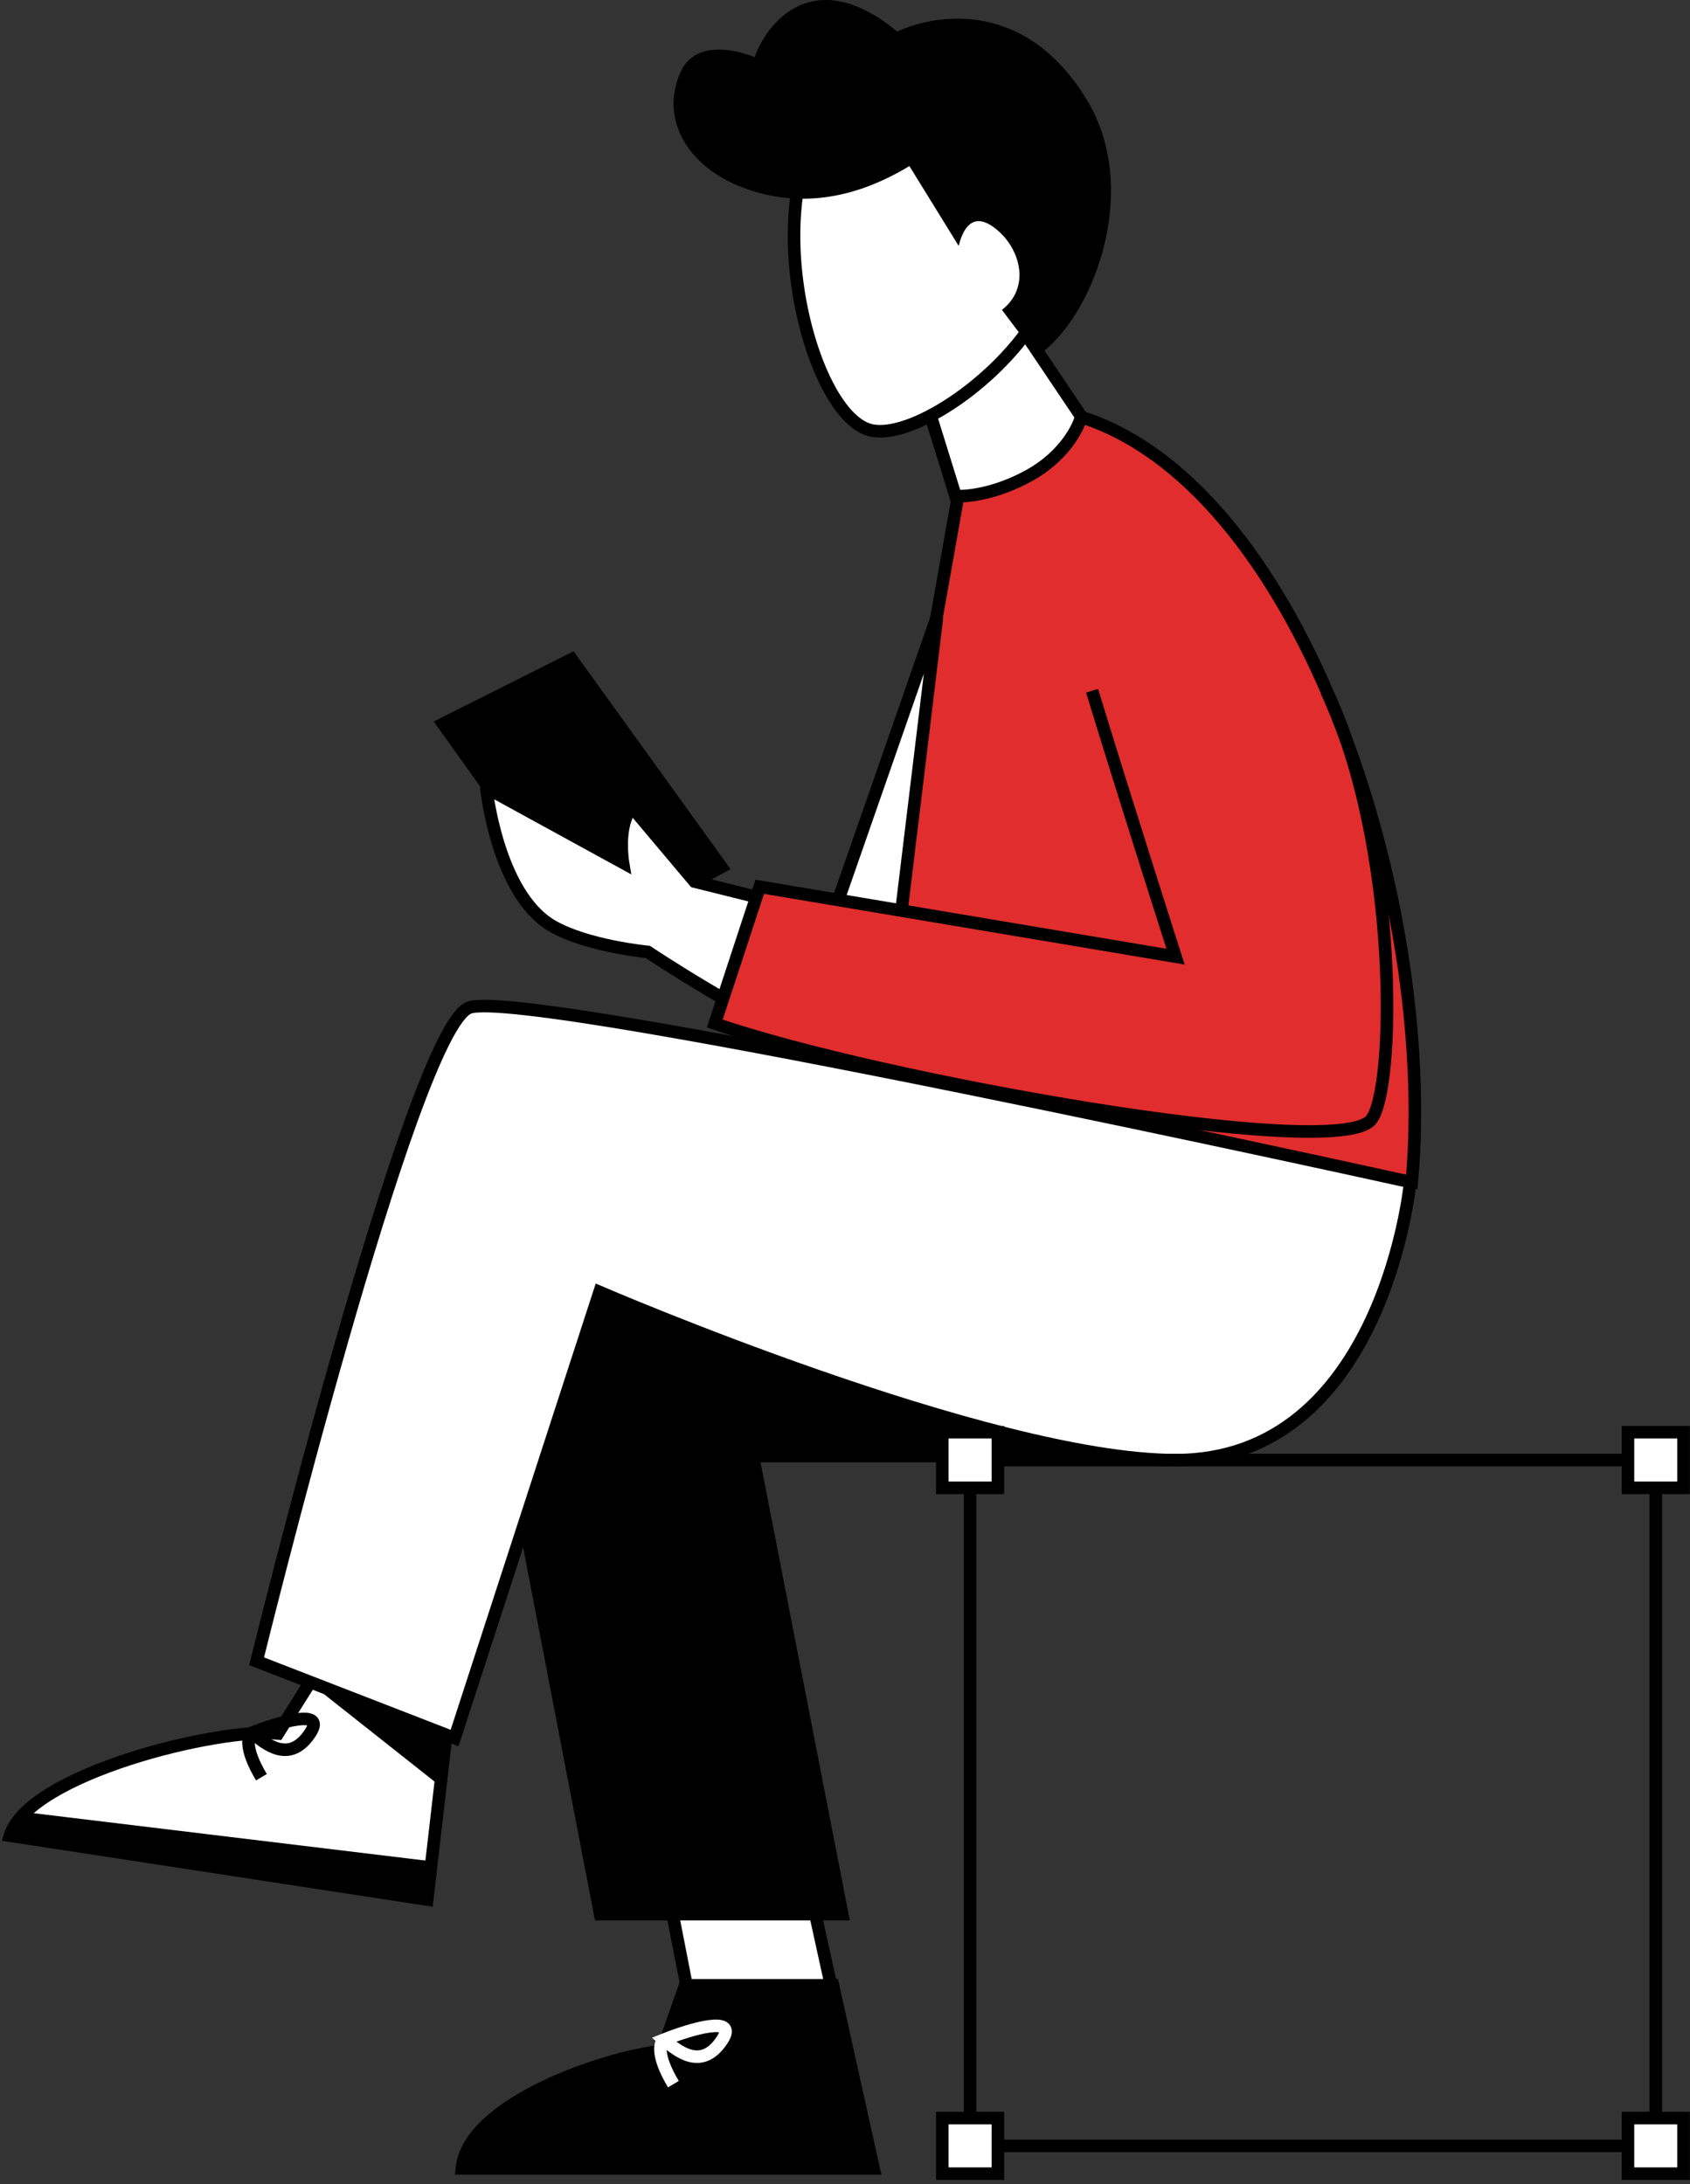 <svg width="202" height="261" viewBox="0 0 202 261" fill="none" xmlns="http://www.w3.org/2000/svg">
<rect x="0" y="0" width="202" height="261" fill="#333333" stroke="none"/>
<path d="M168.749 141.244L101.856 130.698L114.591 58.833C122.532 52.562 122.066 47.355 129.873 50.046C155.93 59.029 171.751 107.95 168.749 141.244Z" fill="#E12D2D" stroke="black" stroke-width="1.5"/>
<path d="M112.003 73.685L93.801 125.89L105.279 129.209L112.003 73.685Z" fill="white" stroke="black" stroke-width="1.5"/>
<path d="M83.467 244.457L100.91 244.457L96.004 222.125L79.392 223.611L83.467 244.457Z" fill="white" stroke="black" stroke-width="1.5"/>
<path d="M71.739 228.737H100.667L89.996 173.994H140.317L67.167 142.351L60.576 170.83L71.739 228.737Z" fill="black" stroke="black" stroke-width="1.5"/>
<path d="M51.064 226.992L53.355 207.142L38.134 199.32L33.227 207.142C26.102 206.444 3.475 211.977 1.185 219.357L51.064 226.992Z" fill="white" stroke="black" stroke-width="1.5"/>
<path d="M104.415 259.123L99.559 237.24L81.897 237.24L79.149 245.09C72.031 245.865 55.939 251.43 55.207 259.123L104.415 259.123Z" fill="black" stroke="black" stroke-width="1.5"/>
<path d="M71.662 154.392C71.662 154.392 118.241 174.484 140.497 174.484C165.397 174.484 168.558 141.243 168.558 141.243C168.558 141.243 62.918 117.898 56.082 120.412C49.246 122.927 30.672 198.517 30.672 198.517L54.334 207.694L71.662 154.392Z" fill="white" stroke="black" stroke-width="1.5"/>
<path d="M120.738 37.137L129.241 49.775C128.884 51.163 127.156 54.505 123.107 56.771C119.059 59.036 115.491 59.38 114.213 59.269L110.414 47.041L120.738 37.137Z" fill="white" stroke="black" stroke-width="1.5"/>
<path d="M104.093 51.418C108.725 52.489 118.672 46.045 123.58 38.408C129.117 29.792 129.777 17.807 125.177 12.542C119.427 5.961 110.331 4.982 102.176 10.4C89.079 19.102 96.162 49.584 104.093 51.418Z" fill="white" stroke="black" stroke-width="1.5"/>
<rect width="81.956" height="81.956" transform="matrix(-1 0 0 1 197.908 174.47)" stroke="black" stroke-width="1.5"/>
<path d="M90.2 22.899C98.243 25.309 105.052 22.041 108.698 19.845L114.582 29.377C115.547 25.628 117.501 25.865 119.538 27.793C122.049 30.169 123.063 34.454 119.759 37.029L123.925 42.566C130.521 38.228 136.527 22.898 129.931 11.971C122.719 0.022 112.076 1.527 107.251 3.776C97.421 -4.306 91.788 2.444 90.2 6.829C90.2 6.829 83.488 3.903 81.353 8.597C78.794 14.222 82.157 20.488 90.2 22.899Z" fill="black"/>
<path d="M71.04 111.779L52.961 86.495L68.316 78.784L86.214 103.608L71.04 111.779Z" fill="black" stroke="black" stroke-width="1.5"/>
<rect width="6.645" height="6.645" transform="matrix(-1 0 0 1 119.274 171.147)" fill="white" stroke="black" stroke-width="1.5"/>
<rect width="6.645" height="6.645" transform="matrix(-1 0 0 1 119.274 253.104)" fill="white" stroke="black" stroke-width="1.5"/>
<rect width="6.645" height="6.645" transform="matrix(-1 0 0 1 201.23 171.147)" fill="white" stroke="black" stroke-width="1.5"/>
<rect width="6.645" height="6.645" transform="matrix(-1 0 0 1 201.23 253.104)" fill="white" stroke="black" stroke-width="1.5"/>
<path d="M36.76 200.89L53.1 207.397L52.707 213.504L36.76 200.89Z" fill="black"/>
<path d="M30.122 207.06C33.265 205.809 39.059 204.061 37.091 207.074C34.63 210.84 31.762 208.434 30.122 207.06ZM30.122 207.06C29.627 207.373 29.159 208.875 31.248 212.376" stroke="black" stroke-width="1.5"/>
<path d="M79.361 243.737C82.504 242.487 88.298 240.739 86.329 243.752C83.869 247.518 81 245.112 79.361 243.737ZM79.361 243.737C78.866 244.05 78.397 245.552 80.487 249.053" stroke="white" stroke-width="1.5"/>
<path d="M51.529 222.416L50.902 226.808L0.77 219.5L3.035 216.555L51.529 222.416Z" fill="black"/>
<path d="M97.653 124.879C89.794 122 77.421 113.751 77.421 113.751C77.421 113.751 70.12 113.057 65.981 110.638C59.438 106.814 58.122 94.141 58.122 94.141L74.463 103.09C74.463 103.09 73.707 98.58 75.553 96.475L83.023 105.347L101.155 109.86L97.653 124.879Z" fill="white" stroke="black" stroke-width="1.5"/>
<path d="M85.514 122.389L90.961 106.203L115.474 110.172L112.595 129.237L97.109 126.047L85.514 122.389Z" fill="#E12D2D"/>
<path d="M130.535 82.545C134.253 94.767 140.509 114.32 140.509 114.32L90.806 105.969L85.436 122.311C104.999 129.069 159.443 138.809 163.841 133.862C166.85 130.477 167.266 100.932 158.536 82.545" stroke="black" stroke-width="1.5"/>
</svg>
